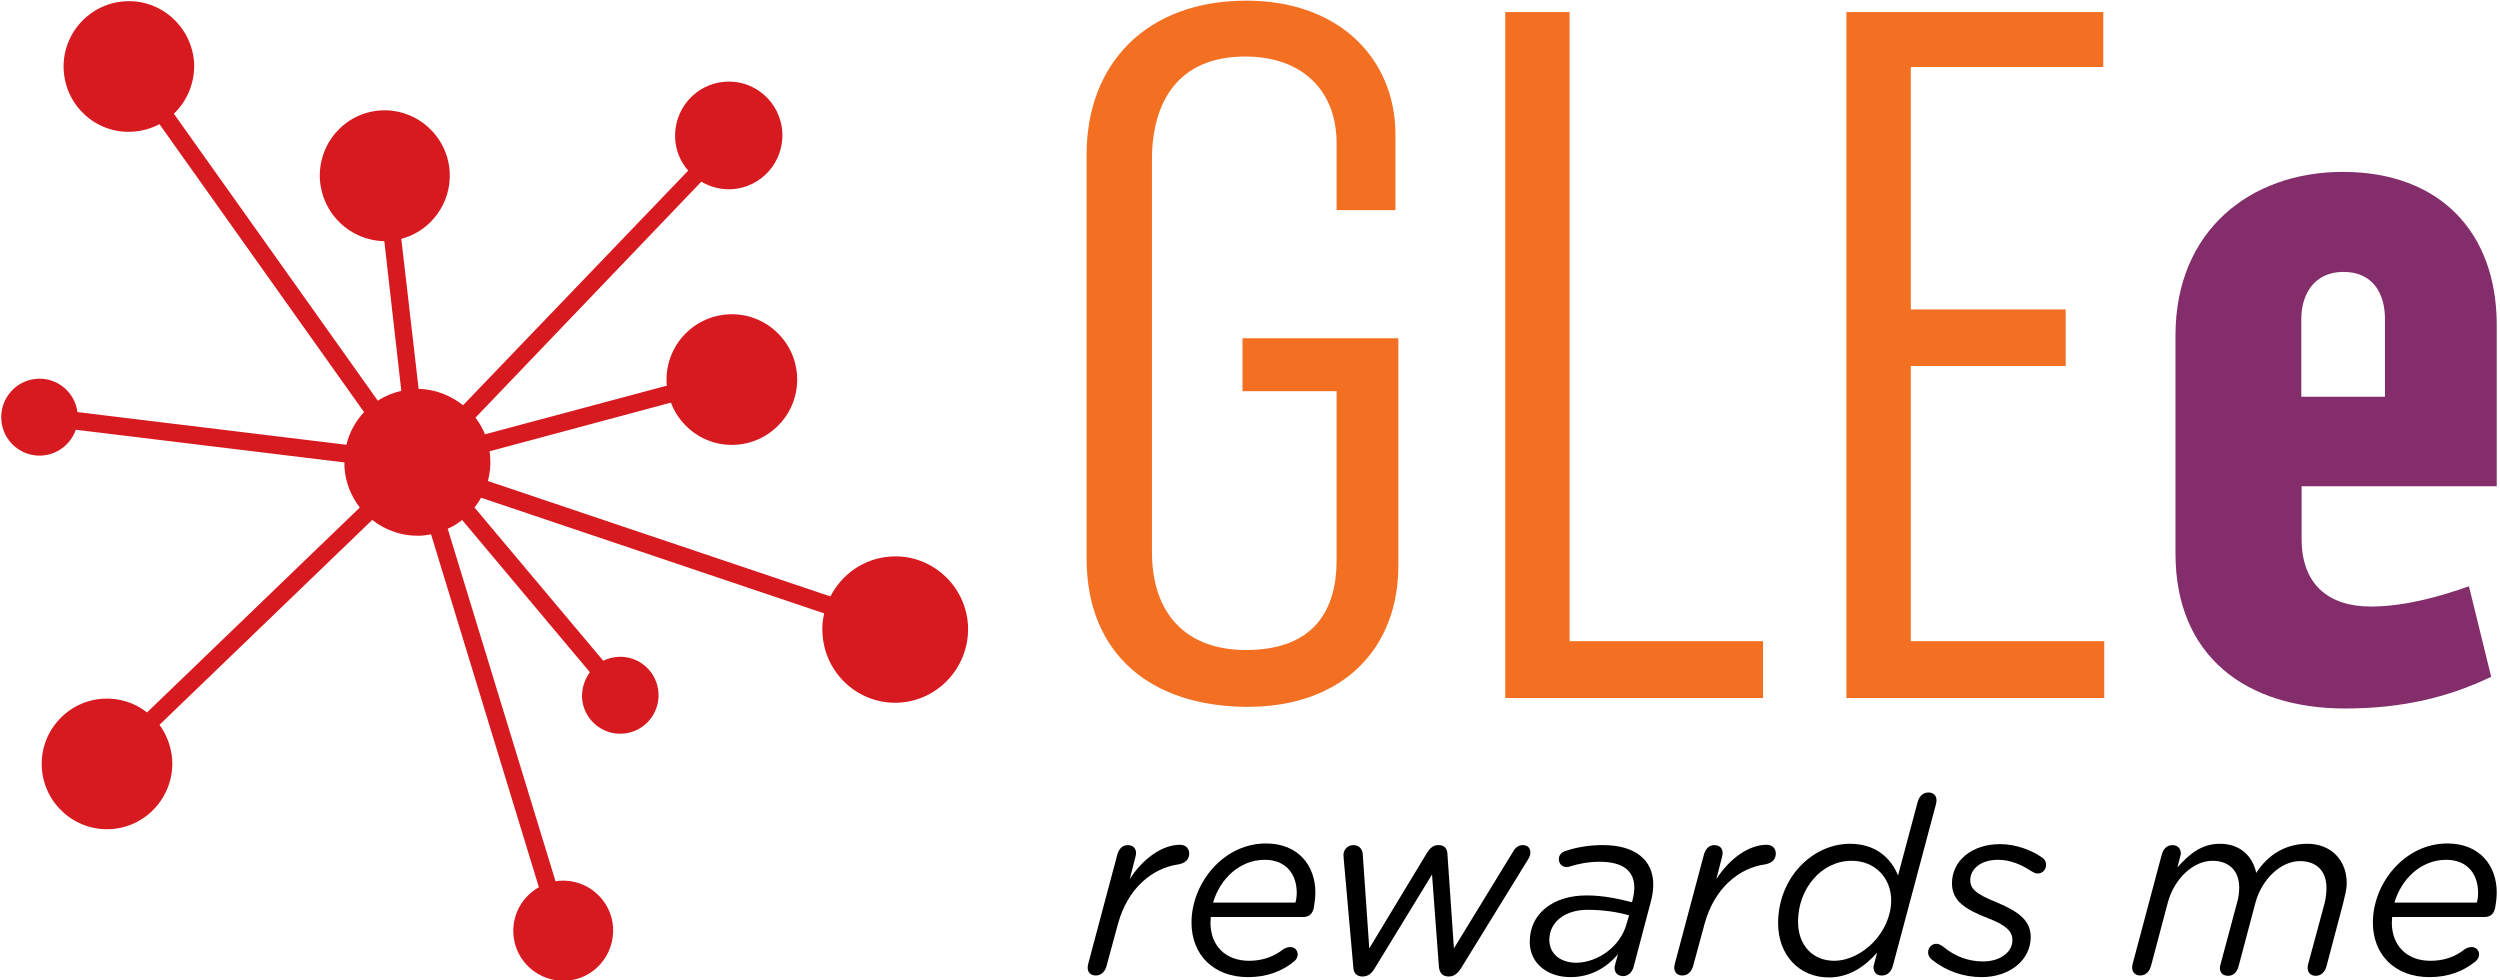 <?xml version="1.0" encoding="utf-8"?>
<!-- Generator: Adobe Illustrator 22.1.0, SVG Export Plug-In . SVG Version: 6.00 Build 0)  -->
<svg version="1.1" xmlns="http://www.w3.org/2000/svg" xmlns:xlink="http://www.w3.org/1999/xlink" x="0px" y="0px" width="765px"
	 height="300px" viewBox="0 0 765 300" style="enable-background:new 0 0 765 300;" xml:space="preserve">
<style type="text/css">
	.st0{fill:#D71920;}
	.st1{fill:#F36F21;}
	.st2{fill:#FFFFFF;}
	.st3{fill:#832D6B;}
</style>
<g id="Layer_1">
</g>
<g id="Reusable_Shopping_Bag">
	<g>
		<path d="M345.7,269c4.2-6.5,10.1-10.5,15.4-10.5c1.7,0,2.8,1.1,2.8,2.7c0,1.7-1.1,2.9-3.3,3.3c-7.9,1.1-15.5,7.2-18.5,18.2
			l-3.5,12.9c-0.5,1.8-1.7,2.9-3.3,2.9c-1.9,0-2.9-1.4-2.3-3.6l8.9-33.4c0.5-1.8,1.6-2.9,3.2-2.9c1.9,0,2.9,1.4,2.4,3.4L345.7,269z"
			/>
		<path d="M392.8,290.4c0.5-0.3,1.3-0.6,2-0.6c1.4,0,2.3,1,2.3,2.3c0,0.8-0.5,1.6-1.1,2.1c-3.7,3-8.3,4.8-14.1,4.8
			c-10.4,0-17.3-6.7-17.3-16.7c0-12,9.7-24.2,22.8-24.2c9.9,0,15.1,6.8,15.1,15c0,1.9-0.3,3.6-0.5,4.8c-0.4,1.7-1.4,2.7-3.2,2.7
			h-28.3c0,0.6-0.1,1.3-0.1,1.9c0.1,7,4.7,11.5,11.8,11.5C386.3,294,389.7,292.8,392.8,290.4z M396.4,276.2c0.2-0.7,0.4-1.7,0.4-3
			c0-5.4-3-10.1-9.8-10.1c-7.7,0-13.7,5.9-15.8,13.1H396.4z"/>
		<path d="M411.2,263.1c0-0.3-0.1-1.1-0.1-1.5c0-1.6,1.3-3,3-3c1.7,0,2.8,1.1,2.9,2.8l2,28.8l17.7-29.3c0.9-1.4,1.9-2.3,3.4-2.3h0.2
			c1.6,0,2.5,1,2.6,2.5l2,29.1l18.1-29.6c0.6-1.1,1.6-2,2.9-2c1.6,0,2.4,0.9,2.4,2.3c0,0.6-0.3,1.4-0.6,1.9L447,296.4
			c-1,1.5-2.1,2.4-3.6,2.4h-0.2c-1.7,0-2.7-1-2.9-3l-2.1-28.2l-17.6,28.8c-0.9,1.5-2,2.4-3.6,2.4h-0.2c-1.6,0-2.7-1.1-2.7-3
			L411.2,263.1z"/>
		<path d="M494.1,295.6l1-3.6c-3.6,4.2-8.4,7-14.6,7c-6.6,0-12.4-3.9-12.4-10.8c0-8.8,7.3-14.2,17.4-14.2c5.2,0,10.1,1.1,13.9,2.1
			l0.2-0.9c0.3-1.1,0.5-2.6,0.5-3.6c0-5.1-3.5-7.9-10.6-7.9c-3.6,0-6.7,0.7-9,1.4c-0.4,0.2-0.8,0.2-1.2,0.2c-1.4,0-2.3-1.1-2.3-2.4
			c0-1.2,0.8-2.1,2-2.5c3.7-1.2,7.3-1.8,11.5-1.8c9.8,0,15.4,4.5,15.4,12.1c0,1.7-0.3,3.6-0.8,5.4l-5.2,19.7
			c-0.5,1.8-1.7,2.9-3.3,2.9C494.5,298.6,493.9,297.1,494.1,295.6z M497.7,282.8l0.8-2.7c-3.4-1-7.9-1.7-12.7-1.7
			c-7,0-11.7,3.8-11.7,9.2c0,4.2,3.3,7,8.3,7C488.9,294.5,495.8,289.7,497.7,282.8z"/>
		<path d="M525.2,269c4.2-6.5,10.1-10.5,15.4-10.5c1.7,0,2.8,1.1,2.8,2.7c0,1.7-1.1,2.9-3.3,3.3c-7.9,1.1-15.5,7.2-18.5,18.2
			l-3.5,12.9c-0.5,1.8-1.7,2.9-3.3,2.9c-1.9,0-2.9-1.4-2.3-3.6l8.9-33.4c0.5-1.8,1.6-2.9,3.2-2.9c1.9,0,2.9,1.4,2.4,3.4L525.2,269z"
			/>
		<path d="M573.3,295.7l1.1-4.2c-3.7,4.2-8.5,7.6-14.8,7.6c-8.9,0-15.5-6.7-15.5-16.6c0-13.9,10.5-24.3,22-24.3
			c8,0,12.6,4.5,14.7,9.7l6-22.5c0.5-1.8,1.7-2.9,3.3-2.9c1.9,0,2.9,1.4,2.3,3.6l-13.2,49.5c-0.5,1.8-1.7,2.9-3.3,2.9
			C574.1,298.6,573.2,297.3,573.3,295.7z M578.7,275.5c0-6.8-4.9-12.1-12.1-12.1c-9.3,0-16.4,8.6-16.4,18.6c0,7.3,4.5,12,11.1,12
			C570,293.9,578.7,285.1,578.7,275.5z"/>
		<path d="M615.8,287.7c0-2.6-1.7-4.5-7.4-6.7c-7-2.7-11.1-5.3-11.1-10.7c0-6.7,5.8-12,14.8-12c4.8,0,9.9,2,12.6,4
			c0.9,0.5,1.4,1.3,1.4,2.4c0,1.4-1.1,2.6-2.6,2.6c-0.6,0-1.2-0.3-1.7-0.6c-3.2-2.1-6.6-3.6-10.4-3.6c-5.5,0-8.5,3-8.5,6.2
			c0,2.6,1.6,4.2,7.8,6.7c7,2.9,10.7,5.7,10.7,10.7c0,7.3-6.7,12.3-15,12.3c-5.5,0-10.8-1.8-15.2-5.3c-0.8-0.6-1.2-1.4-1.2-2.3
			c0-1.4,1.1-2.6,2.5-2.6c0.8,0,1.4,0.4,2,0.8c4,3.3,8.1,4.6,12.4,4.6C611.7,294.2,615.8,291.6,615.8,287.7z"/>
		<path d="M684.6,276c0.4-1.3,0.6-3.1,0.6-4.4c0-5.1-3.1-8.2-8.2-8.2c-5.8,0-11.6,5.4-13.6,12.6l-5.2,19.6c-0.5,1.8-1.7,2.9-3.3,2.9
			c-1.8,0-2.9-1.4-2.3-3.6l8.9-33.4c0.5-1.8,1.6-2.9,3.3-2.9c1.7,0,2.7,1.3,2.5,2.9l-1,3.9c3.6-4,7.3-7.2,13-7.2
			c6.6,0,10.1,4.2,11.1,8.9c3.5-5.4,8.8-8.9,15.7-8.9c7,0,12,4.8,12,12.1c0,1.8-0.6,4-1.1,6.1l-5.1,19.3c-0.5,1.8-1.7,2.9-3.3,2.9
			c-1.8,0-2.9-1.4-2.3-3.6l5.1-18.9c0.3-1.3,0.5-3.1,0.5-4.4c0-5.1-3-8.2-8.1-8.2c-5.8,0-11.6,5.4-13.6,12.6l-5.2,19.6
			c-0.5,1.8-1.6,2.9-3.2,2.9c-1.9,0-3-1.4-2.3-3.6L684.6,276z"/>
		<path d="M754.3,290.4c0.5-0.3,1.3-0.6,2-0.6c1.4,0,2.3,1,2.3,2.3c0,0.8-0.5,1.6-1.1,2.1c-3.7,3-8.3,4.8-14.1,4.8
			c-10.4,0-17.3-6.7-17.3-16.7c0-12,9.7-24.2,22.8-24.2c9.9,0,15.1,6.8,15.1,15c0,1.9-0.3,3.6-0.5,4.8c-0.4,1.7-1.4,2.7-3.2,2.7H732
			c0,0.6-0.1,1.3-0.1,1.9c0.1,7,4.7,11.5,11.8,11.5C747.9,294,751.3,292.8,754.3,290.4z M757.9,276.2c0.2-0.7,0.4-1.7,0.4-3
			c0-5.4-3-10.1-9.8-10.1c-7.7,0-13.7,5.9-15.8,13.1H757.9z"/>
	</g>
	<path class="st0" d="M296.2,191.2c-0.8-12.3-11.4-21.7-23.6-20.9c-8.2,0.5-15,5.4-18.5,12.2l-104.8-35.3c0.6-2.3,0.9-4.7,0.7-7.2
		c0-0.6-0.1-1.2-0.2-1.9l55.5-14.9c3,8,11,13.5,19.9,12.9c11-0.7,19.4-10.2,18.7-21.2c-0.7-11-10.2-19.4-21.2-18.7
		c-11,0.7-19.4,10.2-18.7,21.2c0,0.2,0,0.4,0.1,0.6l-55.7,14.9c-0.7-1.8-1.7-3.5-2.9-5.1l69.1-72.2c2.7,1.6,6,2.5,9.4,2.3
		c9.1-0.6,15.9-8.4,15.4-17.5c-0.6-9.1-8.4-16-17.4-15.4c-9.1,0.6-15.9,8.4-15.4,17.5c0.2,3.7,1.7,7.1,4,9.7L141.7,124
		c-3.8-3-8.5-4.9-13.6-5l-5.3-45.9c9-2.4,15.4-10.9,14.8-20.6c-0.7-11-10.2-19.4-21.2-18.7C105.5,34.5,97.2,44,97.9,55
		c0.7,10.5,9.3,18.6,19.7,18.8l5.2,45.8c-2.6,0.6-5,1.6-7.2,3L53.2,34.8c4.1-3.9,6.5-9.6,6.2-15.7C58.6,8.1,49.2-0.3,38.2,0.4
		c-11,0.7-19.4,10.2-18.7,21.2c0.7,11,10.1,19.4,21.1,18.7c3-0.2,5.7-1,8.2-2.3l62.6,88.1c-2.6,2.8-4.5,6.2-5.4,10l-82.3-10
		c-0.8-6.1-6.2-10.6-12.3-10.2c-6.5,0.4-11.4,6-11,12.5c0.4,6.5,6,11.4,12.4,11c4.9-0.3,8.9-3.6,10.4-7.9l82.2,10c0,0.5,0,0.9,0,1.4
		c0.3,4.7,2,8.9,4.7,12.4l-65.1,62.7c-3.7-2.9-8.4-4.5-13.5-4.2c-11,0.7-19.4,10.2-18.7,21.2c0.7,11,10.2,19.4,21.2,18.7
		c11-0.7,19.3-10.2,18.7-21.2c-0.3-4-1.7-7.7-3.9-10.7l65.1-62.7c4.2,3.3,9.5,5.1,15.2,4.8c0.9-0.1,1.9-0.2,2.8-0.4l33,108
		c-5,2.8-8.2,8.3-7.8,14.3c0.5,8.4,7.8,14.8,16.2,14.3c8.4-0.5,14.8-7.8,14.3-16.3c-0.5-8.4-7.8-14.8-16.2-14.3
		c-0.5,0-0.9,0.1-1.4,0.2l-33-107.9c1.6-0.7,3.1-1.6,4.4-2.7l39.1,46.6c-1.6,2.2-2.5,4.9-2.4,7.8c0.4,6.5,6,11.4,12.4,11
		c6.5-0.4,11.4-6,11-12.5c-0.4-6.5-6-11.4-12.4-11c-1.6,0.1-3.1,0.5-4.5,1.2l-39.4-46.9c0.7-0.9,1.4-1.9,2-3l105,35.4
		c-0.5,2.1-0.7,4.2-0.5,6.4c0.8,12.3,11.4,21.7,23.6,20.9C287.6,214.2,296.9,203.5,296.2,191.2z"/>
	<g>
		<path class="st1" d="M332.5,170.9V47.3c0-28,18.5-47.1,48.9-47.1c28.8,0,45.6,18.2,45.6,40.9v23.2h-18V43.8
			c0-15.6-10-26.5-28-26.5c-20.9,0-28.5,14.4-28.5,31.5v120.1c0,18.8,10.3,30,28.8,30c21.2,0,27.7-12.7,27.7-27.4v-51.8h-28.8v-16.2
			h47.7V173c0,25.6-17.1,43.3-46.2,43.3C352,216.2,332.5,200,332.5,170.9z"/>
		<path class="st1" d="M460.6,3.7h19.7v192.5h59.2v17.4h-78.9V3.7z"/>
		<path class="st1" d="M565,3.7h78.6v16.8h-58.9v74.2h47.4V112h-47.4v84.2h59.2v17.4H565V3.7z"/>
		<path class="st3" d="M665.7,169.4v-66.8c0-32.1,23-50,51.2-50c29.7,0,47.1,18.5,47.1,46.8v49.4h-59.7V165
			c0,13.8,8.2,20.6,21.2,20.6c10.9,0,22.4-3.5,30-6.2l6.8,27.7c-12.9,6.2-27.1,9.7-44.7,9.7C687.4,216.8,665.7,200.9,665.7,169.4z
			 M729.8,121.5V97.6c0-7.9-3.8-14.4-12.7-14.4s-12.9,6.8-12.9,14.4v23.8H729.8z"/>
	</g>
</g>
</svg>
